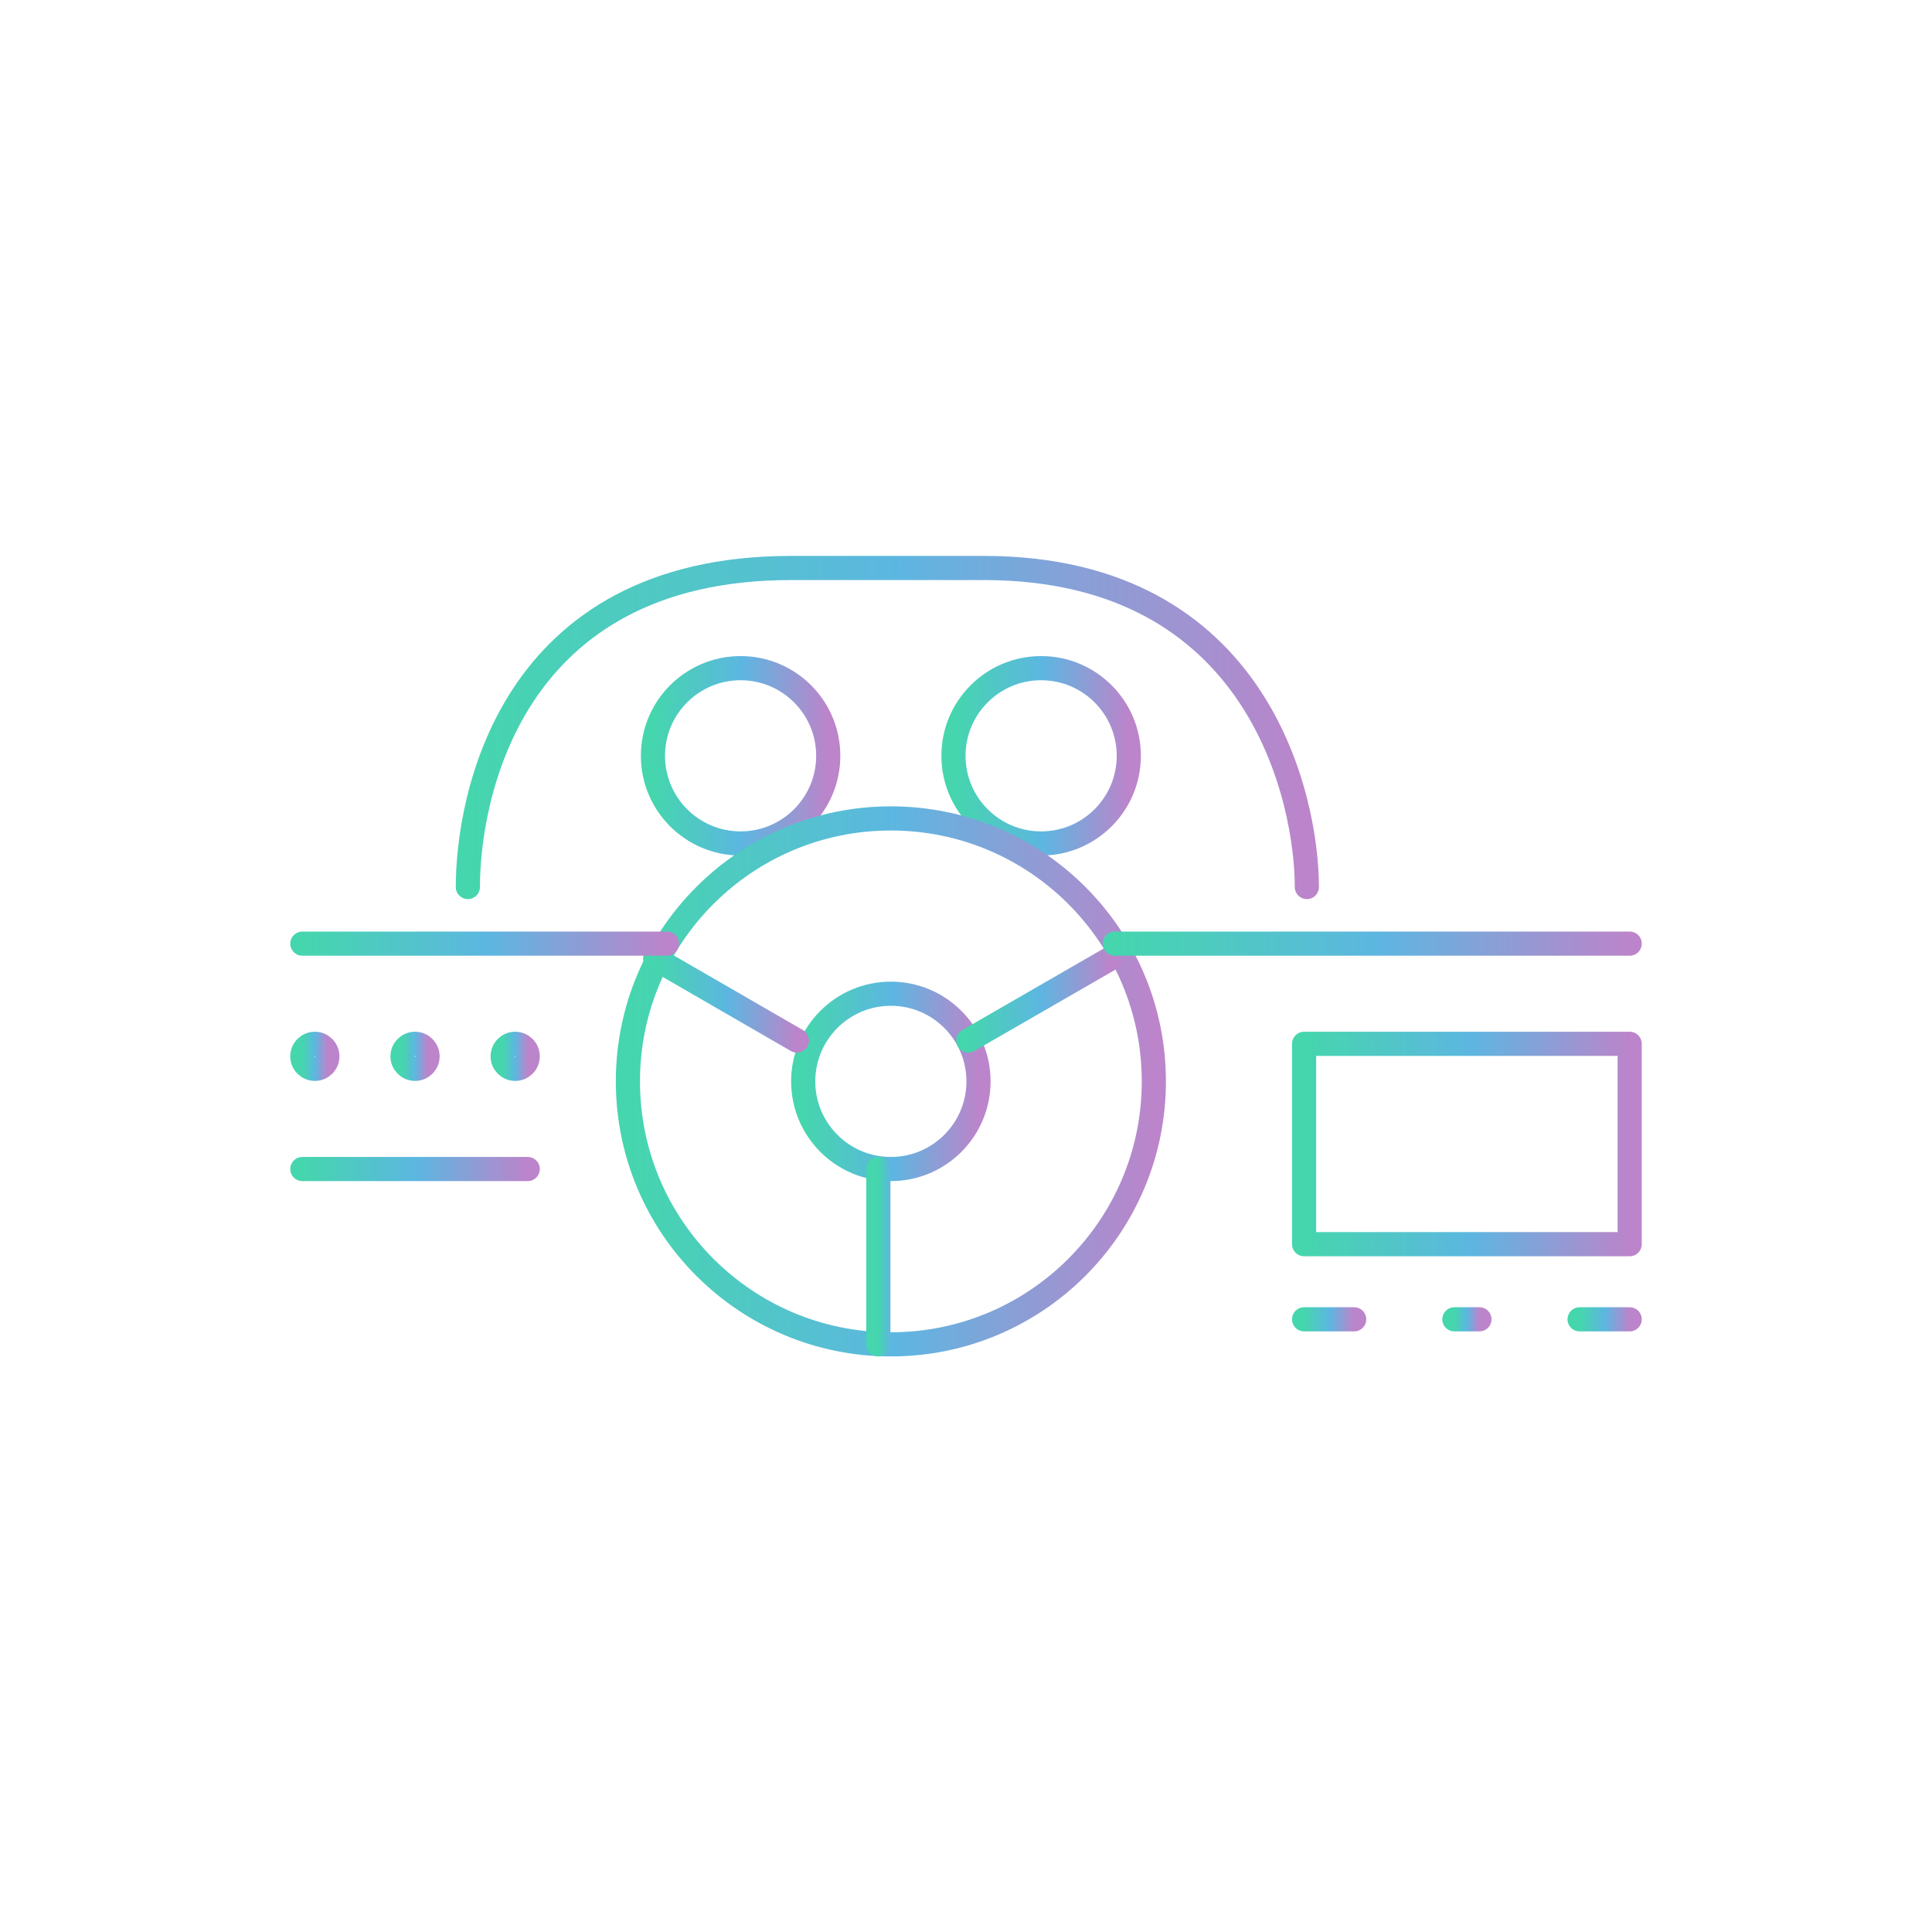 <?xml version="1.0" encoding="UTF-8"?> <svg xmlns="http://www.w3.org/2000/svg" width="80" height="80" viewBox="0 0 80 80" fill="none"><g clip-path="url(#clip0_11857_82083)"><path d="M54.114 36.73C54.114 33.194 52.195 23.519 40.736 23.519H32.751C21.001 23.519 19.373 33.194 19.373 36.73" stroke="url(#paint0_linear_11857_82083)" stroke-miterlimit="10" stroke-linecap="round" stroke-linejoin="round"></path><path d="M21.852 48.407H12.519" stroke="url(#paint1_linear_11857_82083)" stroke-miterlimit="10" stroke-linecap="round" stroke-linejoin="round"></path><path d="M30.667 34.926C32.671 34.926 34.296 33.301 34.296 31.296C34.296 29.292 32.671 27.667 30.667 27.667C28.662 27.667 27.037 29.292 27.037 31.296C27.037 33.301 28.662 34.926 30.667 34.926Z" stroke="url(#paint2_linear_11857_82083)" stroke-miterlimit="10" stroke-linecap="round" stroke-linejoin="round"></path><path d="M43.111 34.926C45.116 34.926 46.741 33.301 46.741 31.296C46.741 29.292 45.116 27.667 43.111 27.667C41.106 27.667 39.481 29.292 39.481 31.296C39.481 33.301 41.106 34.926 43.111 34.926Z" stroke="url(#paint3_linear_11857_82083)" stroke-miterlimit="10" stroke-linecap="round" stroke-linejoin="round"></path><path d="M67.481 43.222H54V51.519H67.481V43.222Z" stroke="url(#paint4_linear_11857_82083)" stroke-miterlimit="10" stroke-linecap="round" stroke-linejoin="round"></path><path d="M54 54.63H56.074" stroke="url(#paint5_linear_11857_82083)" stroke-miterlimit="10" stroke-linecap="round" stroke-linejoin="round"></path><path d="M60.223 54.63H61.26" stroke="url(#paint6_linear_11857_82083)" stroke-miterlimit="10" stroke-linecap="round" stroke-linejoin="round"></path><path d="M65.407 54.63H67.481" stroke="url(#paint7_linear_11857_82083)" stroke-miterlimit="10" stroke-linecap="round" stroke-linejoin="round"></path><path d="M13.037 44.259C13.323 44.259 13.556 44.027 13.556 43.741C13.556 43.454 13.323 43.222 13.037 43.222C12.751 43.222 12.519 43.454 12.519 43.741C12.519 44.027 12.751 44.259 13.037 44.259Z" stroke="url(#paint8_linear_11857_82083)" stroke-miterlimit="10" stroke-linecap="round" stroke-linejoin="round"></path><path d="M17.186 44.259C17.472 44.259 17.704 44.027 17.704 43.741C17.704 43.454 17.472 43.222 17.186 43.222C16.899 43.222 16.667 43.454 16.667 43.741C16.667 44.027 16.899 44.259 17.186 44.259Z" stroke="url(#paint9_linear_11857_82083)" stroke-miterlimit="10" stroke-linecap="round" stroke-linejoin="round"></path><path d="M21.333 44.259C21.619 44.259 21.852 44.027 21.852 43.741C21.852 43.454 21.619 43.222 21.333 43.222C21.047 43.222 20.814 43.454 20.814 43.741C20.814 44.027 21.047 44.259 21.333 44.259Z" stroke="url(#paint10_linear_11857_82083)" stroke-miterlimit="10" stroke-linecap="round" stroke-linejoin="round"></path><path d="M36.889 55.667C42.903 55.667 47.778 50.792 47.778 44.778C47.778 38.764 42.903 33.889 36.889 33.889C30.875 33.889 26 38.764 26 44.778C26 50.792 30.875 55.667 36.889 55.667Z" stroke="url(#paint11_linear_11857_82083)" stroke-miterlimit="10" stroke-linecap="round" stroke-linejoin="round"></path><path d="M36.888 48.407C38.893 48.407 40.518 46.782 40.518 44.778C40.518 42.773 38.893 41.148 36.888 41.148C34.884 41.148 33.259 42.773 33.259 44.778C33.259 46.782 34.884 48.407 36.888 48.407Z" stroke="url(#paint12_linear_11857_82083)" stroke-miterlimit="10" stroke-linecap="round" stroke-linejoin="round"></path><path d="M36.37 55.667V48.407" stroke="url(#paint13_linear_11857_82083)" stroke-miterlimit="10" stroke-linecap="round" stroke-linejoin="round"></path><path d="M45.974 39.696L40.094 43.087" stroke="url(#paint14_linear_11857_82083)" stroke-miterlimit="10" stroke-linecap="round" stroke-linejoin="round"></path><path d="M27.13 39.696L32.999 43.087" stroke="url(#paint15_linear_11857_82083)" stroke-miterlimit="10" stroke-linecap="round" stroke-linejoin="round"></path><path d="M27.618 39.074H12.519" stroke="url(#paint16_linear_11857_82083)" stroke-miterlimit="10" stroke-linecap="round" stroke-linejoin="round"></path><path d="M67.482 39.074H46.16" stroke="url(#paint17_linear_11857_82083)" stroke-miterlimit="10" stroke-linecap="round" stroke-linejoin="round"></path></g><defs><linearGradient id="paint0_linear_11857_82083" x1="19.373" y1="30.125" x2="54.114" y2="30.125" gradientUnits="userSpaceOnUse"><stop stop-color="#45D6AD"></stop><stop offset="0.511" stop-color="#5DB6E1"></stop><stop offset="1" stop-color="#BC84CA"></stop></linearGradient><linearGradient id="paint1_linear_11857_82083" x1="12.519" y1="48.907" x2="21.852" y2="48.907" gradientUnits="userSpaceOnUse"><stop stop-color="#45D6AD"></stop><stop offset="0.511" stop-color="#5DB6E1"></stop><stop offset="1" stop-color="#BC84CA"></stop></linearGradient><linearGradient id="paint2_linear_11857_82083" x1="27.037" y1="31.296" x2="34.296" y2="31.296" gradientUnits="userSpaceOnUse"><stop stop-color="#45D6AD"></stop><stop offset="0.511" stop-color="#5DB6E1"></stop><stop offset="1" stop-color="#BC84CA"></stop></linearGradient><linearGradient id="paint3_linear_11857_82083" x1="39.481" y1="31.296" x2="46.741" y2="31.296" gradientUnits="userSpaceOnUse"><stop stop-color="#45D6AD"></stop><stop offset="0.511" stop-color="#5DB6E1"></stop><stop offset="1" stop-color="#BC84CA"></stop></linearGradient><linearGradient id="paint4_linear_11857_82083" x1="54" y1="47.37" x2="67.481" y2="47.37" gradientUnits="userSpaceOnUse"><stop stop-color="#45D6AD"></stop><stop offset="0.511" stop-color="#5DB6E1"></stop><stop offset="1" stop-color="#BC84CA"></stop></linearGradient><linearGradient id="paint5_linear_11857_82083" x1="54" y1="55.13" x2="56.074" y2="55.13" gradientUnits="userSpaceOnUse"><stop stop-color="#45D6AD"></stop><stop offset="0.511" stop-color="#5DB6E1"></stop><stop offset="1" stop-color="#BC84CA"></stop></linearGradient><linearGradient id="paint6_linear_11857_82083" x1="60.223" y1="55.13" x2="61.26" y2="55.13" gradientUnits="userSpaceOnUse"><stop stop-color="#45D6AD"></stop><stop offset="0.511" stop-color="#5DB6E1"></stop><stop offset="1" stop-color="#BC84CA"></stop></linearGradient><linearGradient id="paint7_linear_11857_82083" x1="65.407" y1="55.13" x2="67.481" y2="55.13" gradientUnits="userSpaceOnUse"><stop stop-color="#45D6AD"></stop><stop offset="0.511" stop-color="#5DB6E1"></stop><stop offset="1" stop-color="#BC84CA"></stop></linearGradient><linearGradient id="paint8_linear_11857_82083" x1="12.519" y1="43.741" x2="13.556" y2="43.741" gradientUnits="userSpaceOnUse"><stop stop-color="#45D6AD"></stop><stop offset="0.511" stop-color="#5DB6E1"></stop><stop offset="1" stop-color="#BC84CA"></stop></linearGradient><linearGradient id="paint9_linear_11857_82083" x1="16.667" y1="43.741" x2="17.704" y2="43.741" gradientUnits="userSpaceOnUse"><stop stop-color="#45D6AD"></stop><stop offset="0.511" stop-color="#5DB6E1"></stop><stop offset="1" stop-color="#BC84CA"></stop></linearGradient><linearGradient id="paint10_linear_11857_82083" x1="20.814" y1="43.741" x2="21.852" y2="43.741" gradientUnits="userSpaceOnUse"><stop stop-color="#45D6AD"></stop><stop offset="0.511" stop-color="#5DB6E1"></stop><stop offset="1" stop-color="#BC84CA"></stop></linearGradient><linearGradient id="paint11_linear_11857_82083" x1="26" y1="44.778" x2="47.778" y2="44.778" gradientUnits="userSpaceOnUse"><stop stop-color="#45D6AD"></stop><stop offset="0.511" stop-color="#5DB6E1"></stop><stop offset="1" stop-color="#BC84CA"></stop></linearGradient><linearGradient id="paint12_linear_11857_82083" x1="33.259" y1="44.778" x2="40.518" y2="44.778" gradientUnits="userSpaceOnUse"><stop stop-color="#45D6AD"></stop><stop offset="0.511" stop-color="#5DB6E1"></stop><stop offset="1" stop-color="#BC84CA"></stop></linearGradient><linearGradient id="paint13_linear_11857_82083" x1="36.37" y1="52.037" x2="37.37" y2="52.037" gradientUnits="userSpaceOnUse"><stop stop-color="#45D6AD"></stop><stop offset="0.511" stop-color="#5DB6E1"></stop><stop offset="1" stop-color="#BC84CA"></stop></linearGradient><linearGradient id="paint14_linear_11857_82083" x1="40.094" y1="41.392" x2="45.974" y2="41.392" gradientUnits="userSpaceOnUse"><stop stop-color="#45D6AD"></stop><stop offset="0.511" stop-color="#5DB6E1"></stop><stop offset="1" stop-color="#BC84CA"></stop></linearGradient><linearGradient id="paint15_linear_11857_82083" x1="27.13" y1="41.392" x2="32.999" y2="41.392" gradientUnits="userSpaceOnUse"><stop stop-color="#45D6AD"></stop><stop offset="0.511" stop-color="#5DB6E1"></stop><stop offset="1" stop-color="#BC84CA"></stop></linearGradient><linearGradient id="paint16_linear_11857_82083" x1="12.519" y1="39.574" x2="27.618" y2="39.574" gradientUnits="userSpaceOnUse"><stop stop-color="#45D6AD"></stop><stop offset="0.511" stop-color="#5DB6E1"></stop><stop offset="1" stop-color="#BC84CA"></stop></linearGradient><linearGradient id="paint17_linear_11857_82083" x1="46.16" y1="39.574" x2="67.482" y2="39.574" gradientUnits="userSpaceOnUse"><stop stop-color="#45D6AD"></stop><stop offset="0.511" stop-color="#5DB6E1"></stop><stop offset="1" stop-color="#BC84CA"></stop></linearGradient><clipPath id="clip0_11857_82083"><rect width="56" height="33.185" fill="white" transform="translate(12 23)"></rect></clipPath></defs></svg> 
